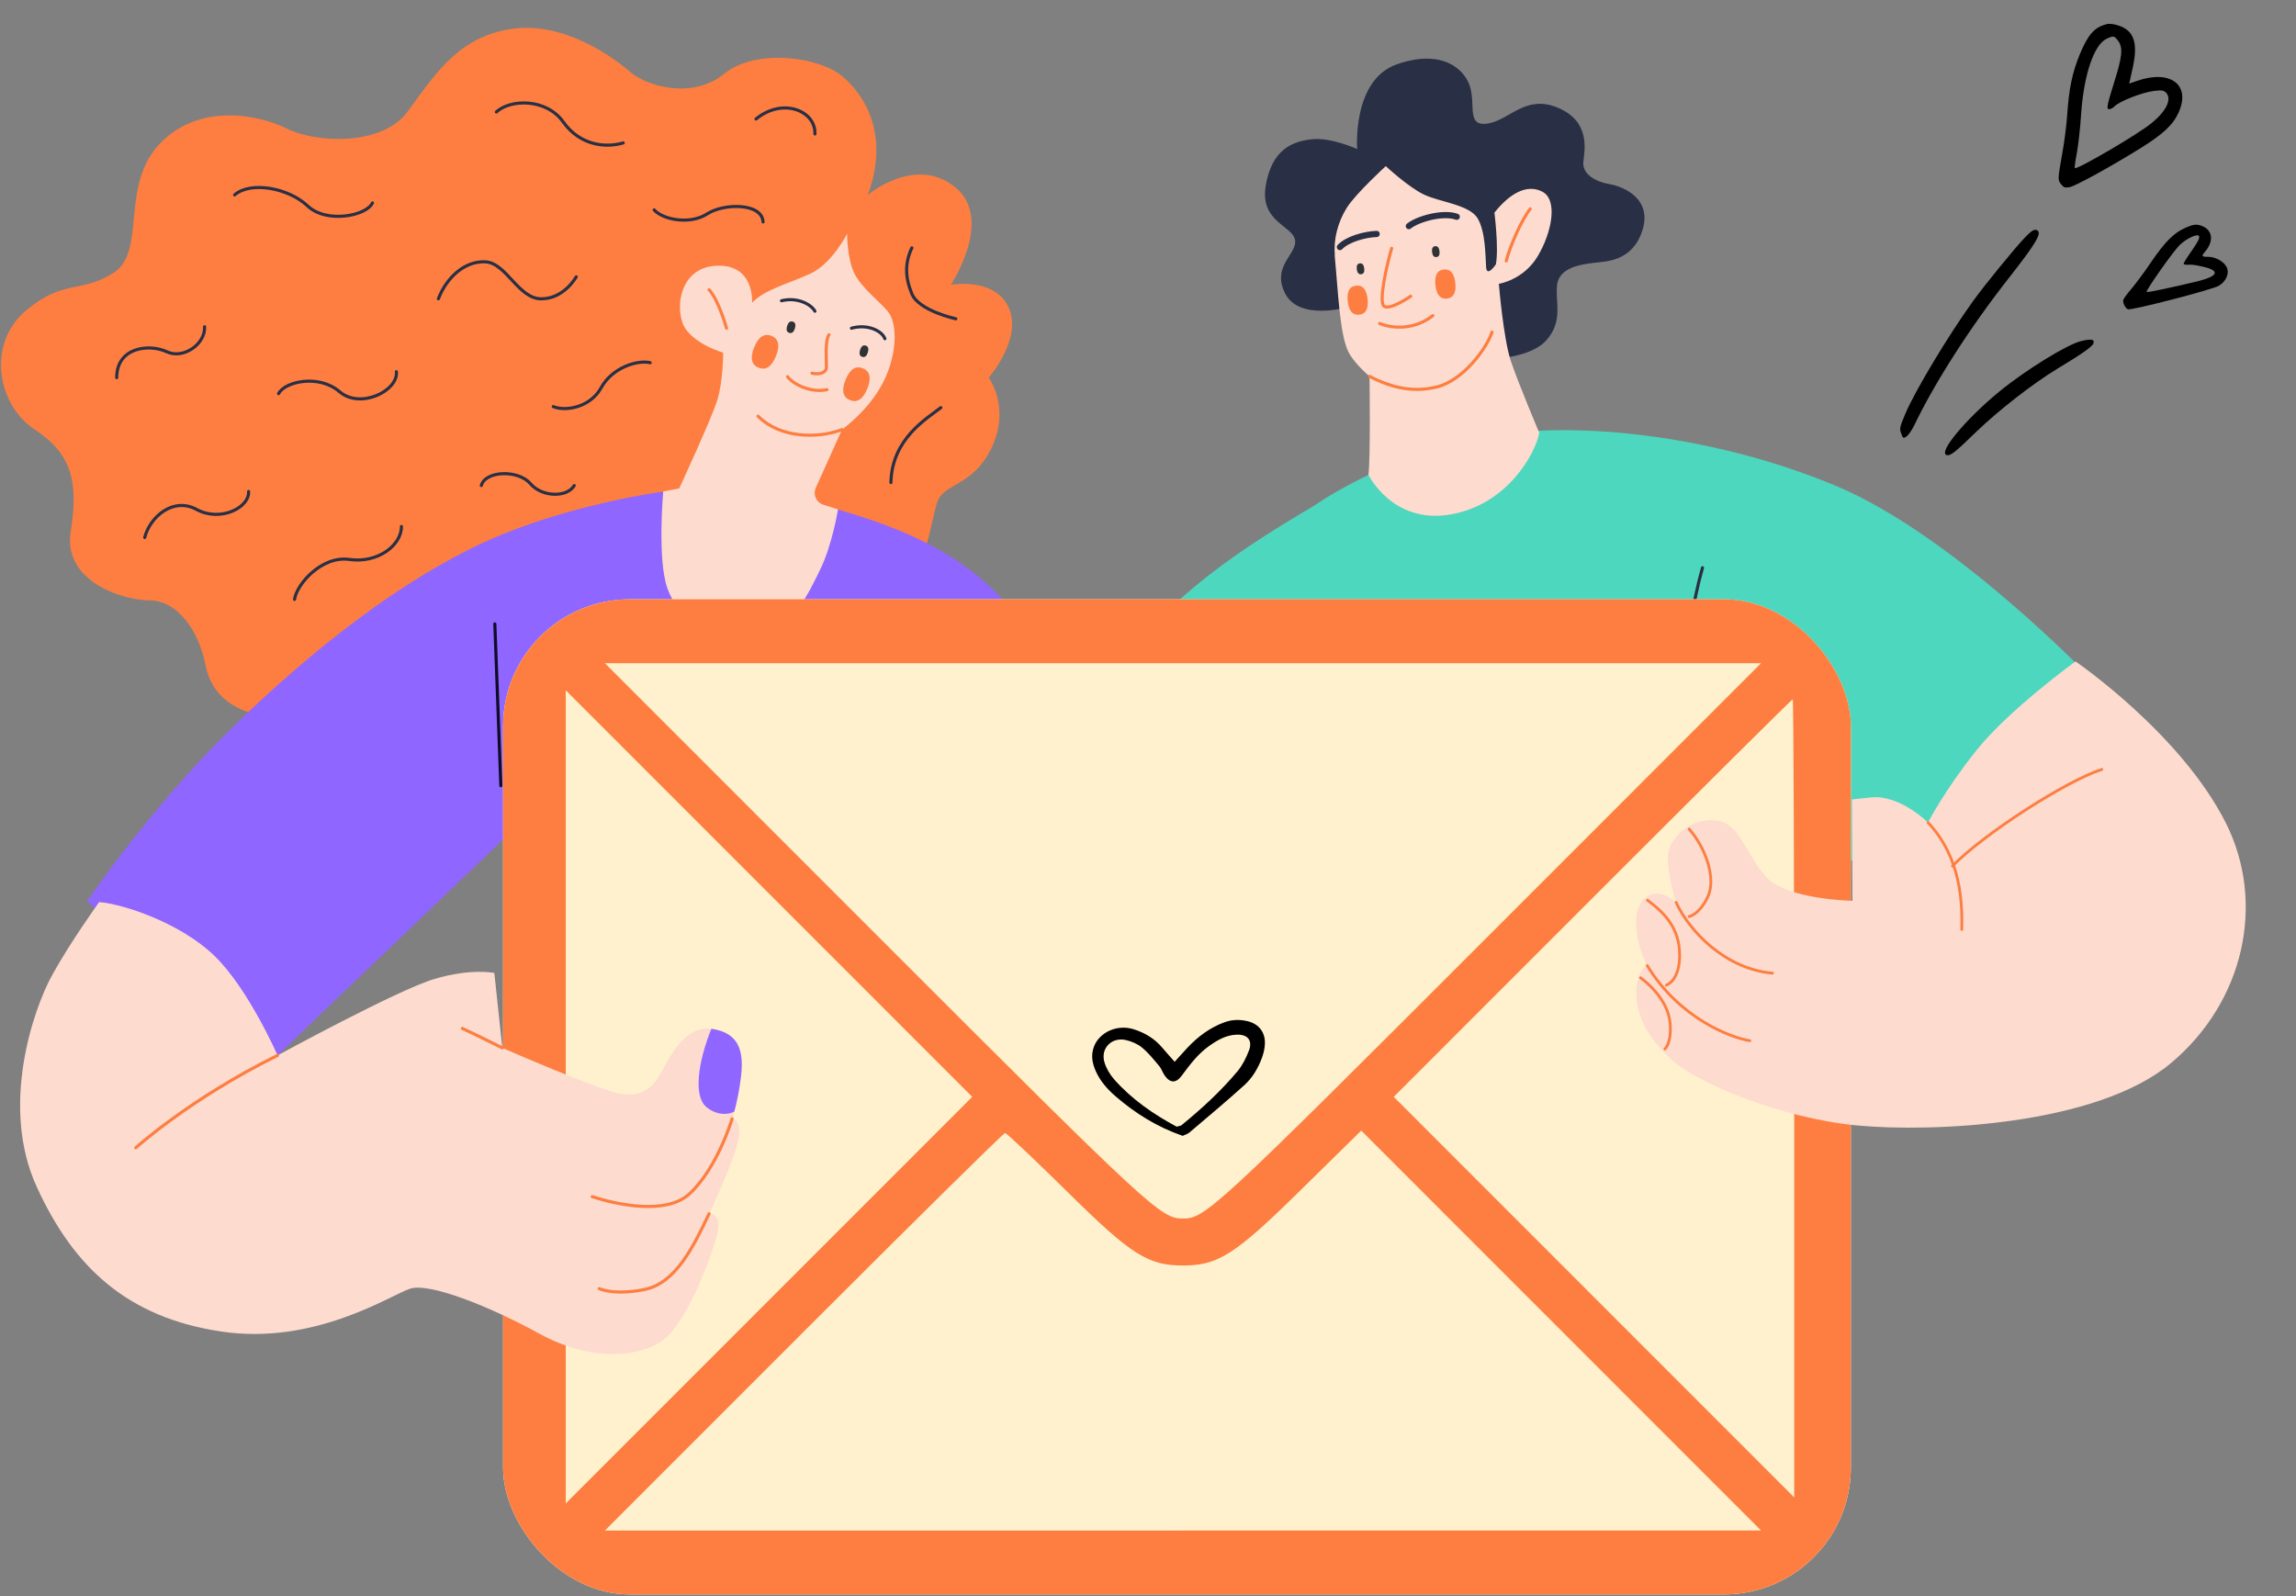 <svg width="1050" height="730" viewBox="0 0 1050 730" fill="none" xmlns="http://www.w3.org/2000/svg">
<rect x="0" y="0" width="1050" height="730" fill="#808080" stroke="none"/>
<path d="M600.863 231.332C562.134 254.318 528.756 276.117 497.878 323.176C467 370.234 466.226 427.929 466.226 427.929L550.335 451.672L869.337 389.179L957.127 311.117C957.127 311.117 894.244 245.25 840.114 222.438C785.979 199.597 719.5 191.173 675.15 200.455C630.83 209.732 600.896 231.357 600.896 231.357L600.863 231.332Z" fill="#4DD7BE"/>
<path d="M549.387 305.914C570.975 341.875 581.237 387.123 581.237 387.123" stroke="#292F44" stroke-width="1.417" stroke-linecap="round" stroke-linejoin="round"/>
<path d="M778.581 259.664C769.325 292.55 769.324 330.581 769.324 330.581" stroke="#292F44" stroke-width="1.417" stroke-linecap="round" stroke-linejoin="round"/>
<path d="M620.659 68.113C620.659 68.113 618.264 36.587 638.818 29.401C659.371 22.215 669.988 31.471 672.383 40.018C674.779 48.594 670.668 58.176 680.605 56.461C690.541 54.745 697.728 43.093 712.455 49.274C727.183 55.455 724.788 68.113 724.108 73.939C723.428 79.765 729.933 83.195 736.085 84.23C742.265 85.265 755.603 90.736 751.167 105.139C746.702 119.541 734.724 119.541 728.898 120.221C723.072 120.901 713.136 122.291 712.101 130.158C711.066 138.024 715.177 146.956 706.955 155.857C698.734 164.759 677.5 164.433 677.5 164.433L616.519 140.449C616.519 140.449 594.251 146.956 587.744 134.269C581.238 121.582 593.57 116.11 592.21 109.604C590.85 103.098 576.092 101.383 578.843 84.94C581.593 68.497 590.82 64.712 599.751 63.706C608.653 62.671 620.659 68.172 620.659 68.172V68.113Z" fill="#292F44"/>
<path d="M610.371 116.794C612.057 134.597 612.737 154.707 617.232 162.011C620.485 167.335 626.311 172.126 626.311 172.126C626.311 172.126 626.814 209.654 625.808 217.166C625.808 217.166 636.78 239.79 663.16 235.324C689.539 230.859 702.226 207.229 703.942 197.973C703.942 197.973 694.36 175.349 690.929 165.087C687.498 154.796 685.458 129.806 685.458 129.806C685.458 129.806 696.755 128.091 703.262 117.119C709.768 106.147 712.518 91.42 705.332 87.664C698.145 83.908 690.249 88.699 683.418 97.246C683.418 97.246 685.488 113.334 684.098 120.875C684.098 120.875 679.987 127.056 679.632 122.235C679.278 117.444 679.455 105.97 675.699 99.789C671.943 93.608 658.398 92.425 651.212 88.995C644.026 85.564 633.734 75.982 633.734 75.982C633.734 75.982 620.042 88.492 615.931 94.998C611.82 101.504 609.75 109.548 610.46 116.764L610.371 116.794Z" fill="#FDDBCF"/>
<path d="M626.307 172.125C634.883 176.59 645.322 179.991 657.3 176.916C669.277 173.84 679.923 159.26 682.319 151.896" stroke="#FD7E40" stroke-width="1.417" stroke-linecap="round" stroke-linejoin="round"/>
<path d="M636.424 113.539C634.354 120.725 630.244 138.203 632.994 140.096C635.744 141.989 645.148 135.483 645.148 135.483" stroke="#FD7E40" stroke-width="1.417" stroke-linecap="round" stroke-linejoin="round"/>
<path d="M630.926 147.961C635.894 150.032 646.333 151.392 655.265 144.354" stroke="#FD7E40" stroke-width="1.417" stroke-linecap="round" stroke-linejoin="round"/>
<path d="M622.492 125.427C621.368 125.575 620.688 124.777 620.481 123.15C620.274 121.494 620.747 120.577 621.871 120.459C622.995 120.311 623.675 121.109 623.882 122.736C624.089 124.363 623.616 125.309 622.492 125.427Z" fill="#303336"/>
<path d="M656.918 117.562C655.794 117.71 655.114 116.911 654.907 115.285C654.7 113.629 655.173 112.712 656.297 112.594C657.42 112.446 658.101 113.244 658.308 114.871C658.515 116.527 658.041 117.444 656.918 117.562Z" fill="#303336"/>
<path d="M612.76 113.007C616.19 109.399 624.057 107.181 629.557 107.004" stroke="#292F44" stroke-width="2.833" stroke-linecap="round" stroke-linejoin="round"/>
<path d="M644.287 103.426C648.575 99.995 660.05 96.919 666.201 99.138" stroke="#292F44" stroke-width="2.833" stroke-linecap="round" stroke-linejoin="round"/>
<path d="M699.8 95.529C695.512 101 690.366 113.185 688.828 119.336" stroke="#FD7E40" stroke-width="1.417" stroke-linecap="round" stroke-linejoin="round"/>
<path d="M621.606 143.941C618.59 144.266 616.816 142.196 616.342 137.789C615.869 133.383 617.141 130.988 620.157 130.633C623.174 130.307 624.948 132.378 625.422 136.784C625.895 141.191 624.623 143.616 621.606 143.941Z" fill="#FD7E40"/>
<path d="M661.71 136.578C658.694 136.903 656.919 134.833 656.446 130.426C655.973 126.02 657.244 123.595 660.261 123.269C663.277 122.944 665.052 125.014 665.525 129.421C666.028 133.827 664.726 136.223 661.71 136.578Z" fill="#FD7E40"/>
<path d="M396.903 89.142C396.903 89.142 418.373 70.866 436.65 85.475C454.926 100.085 434.816 130.249 434.816 130.249C434.816 130.249 454.926 126.582 461.314 140.748C467.702 154.914 452.176 172.717 452.176 172.717C452.176 172.717 462.23 186.409 453.536 204.686C444.871 222.962 431.149 220.685 428.398 230.267C425.648 239.849 422.011 264.986 410.122 278.235C398.234 291.484 146.534 328.037 129.174 328.037C111.815 328.037 97.206 320.732 94.012 304.289C90.818 287.846 80.763 274.597 68.43 274.597C56.098 274.597 28.684 265.932 32.351 243.072C36.018 220.241 32.676 207.495 15.908 196.464C-1.452 185.049 -6.006 157.191 11.798 142.108C29.069 127.499 36.935 134.331 51.988 124.749C67.071 115.167 54.738 85.002 73.014 65.809C91.291 46.616 118.706 52.56 131.481 58.948C144.287 65.336 174.659 66.962 186.311 51.17C199.116 33.81 209.615 16.894 233.806 13.257C258.026 9.59 280.857 26.506 288.161 32.894C295.466 39.281 316.493 45.699 331.102 33.81C345.711 21.922 374.486 26.032 385.014 34.727C395.513 43.392 406.928 61.669 396.903 89.083V89.142Z" fill="#FD7E40"/>
<path d="M383.211 233.047C422.041 244.463 479.828 265.49 488.729 344.983C497.631 424.476 494.2 440.239 494.2 440.239L411.277 403.923L411.513 328.096L403.735 364.856L239.277 375.148L126.898 482.736C126.898 482.736 115.246 475.875 86.471 452.571C57.696 429.267 39.863 412.144 39.863 412.144C39.863 412.144 67.958 370.357 105.635 333.331C143.311 296.335 184.448 264.809 222.124 247.686C259.801 230.563 303.215 224.855 303.215 224.855L383.152 233.077L383.211 233.047Z" fill="#8F66FF"/>
<path d="M226.293 285.359L229.043 359.352" stroke="#100C27" stroke-width="1.417" stroke-linecap="round" stroke-linejoin="round"/>
<path d="M343.937 138.469C343.937 138.469 345.297 120.665 327.494 121.553C309.691 122.469 308.3 143.467 313.801 150.801C319.272 158.105 330.718 161.299 330.718 161.299C330.718 161.299 330.717 174.548 327.967 183.213C325.216 191.878 310.607 223.404 310.607 223.404L303.303 224.764C303.303 224.764 300.552 255.639 305.136 268.858C310.607 284.621 329.771 297.544 344.883 292.162C364.076 285.301 369.547 271.608 375.019 260.637C380.49 249.665 383.24 232.985 383.24 232.985L376.497 230.827C373.274 229.792 371.676 226.184 373.066 223.108L385.073 196.462C385.073 196.462 397.878 187.324 404.266 174.075C410.654 160.826 410.211 147.577 406.1 142.55C401.99 137.522 393.768 131.578 390.574 124.747C387.38 117.886 387.38 106.943 387.38 106.943C387.38 106.943 380.519 120.636 370.464 125.22C360.409 129.804 349.437 132.524 343.966 138.469H343.937Z" fill="#FDDBCF"/>
<path d="M324.27 132.525C328.617 137.08 332.255 150.122 332.255 150.122" stroke="#FD7E40" stroke-width="1.417" stroke-linecap="round" stroke-linejoin="round"/>
<path d="M379.1 153.109C377.266 155.623 377.947 164.525 377.947 167.719C377.947 170.913 374.073 171.386 371.322 170.676" stroke="#FD7E40" stroke-width="1.417" stroke-linecap="round" stroke-linejoin="round"/>
<path d="M360.972 152.25C359.789 151.895 359.464 150.86 359.966 149.145C360.469 147.43 361.327 146.75 362.51 147.075C363.693 147.43 364.018 148.465 363.515 150.18C363.012 151.895 362.155 152.576 360.972 152.25Z" fill="#303336"/>
<path d="M394.331 163.223C393.149 162.868 392.823 161.833 393.326 160.118C393.828 158.402 394.686 157.722 395.869 158.048C397.052 158.402 397.377 159.437 396.874 161.153C396.372 162.868 395.514 163.548 394.331 163.223Z" fill="#303336"/>
<path d="M360.143 172.271C362.893 175.939 371.114 179.813 378.182 178.216" stroke="#FD7E40" stroke-width="1.417" stroke-linecap="round" stroke-linejoin="round"/>
<path d="M385.043 196.493C374.307 200.604 356.711 200.604 346.656 190.312" stroke="#FD7E40" stroke-width="1.417" stroke-linecap="round" stroke-linejoin="round"/>
<path d="M357.393 137.551C364.934 135.717 371.085 139.384 372.682 142.342" stroke="#292F44" stroke-width="1.417" stroke-linecap="round" stroke-linejoin="round"/>
<path d="M389.389 150.12C396.693 148.05 403.318 151.274 404.679 154.911" stroke="#292F44" stroke-width="1.417" stroke-linecap="round" stroke-linejoin="round"/>
<path d="M346.924 168.162C343.641 166.831 342.931 163.696 344.882 158.876C346.834 154.055 349.496 152.281 352.809 153.612C356.091 154.943 356.801 158.078 354.849 162.898C352.897 167.719 350.236 169.493 346.924 168.162Z" fill="#FD7E40"/>
<path d="M388.716 183.006C385.433 181.675 384.724 178.54 386.676 173.72C388.627 168.899 391.289 167.125 394.601 168.456C397.884 169.787 398.593 172.921 396.642 177.742C394.69 182.562 392.028 184.337 388.716 183.006Z" fill="#FD7E40"/>
<path d="M53.375 172.745C53.375 158.58 68.457 157.219 76.206 160.857C83.983 164.524 94.008 157.19 93.565 149.441" stroke="#292F44" stroke-width="1.417" stroke-linecap="round" stroke-linejoin="round"/>
<path d="M107.293 89.142C114.598 82.755 131.957 85.948 140.652 94.17C149.317 102.391 167.593 98.724 170.344 92.81" stroke="#292F44" stroke-width="1.417" stroke-linecap="round" stroke-linejoin="round"/>
<path d="M226.973 51.23C233.361 45.286 249.804 44.843 257.581 55.785C265.359 66.727 277.218 67.673 284.995 65.367" stroke="#292F44" stroke-width="1.417" stroke-linecap="round" stroke-linejoin="round"/>
<path d="M200.473 136.669C204.14 127.087 212.361 119.309 221.943 119.752C231.525 120.196 237.025 136.669 247.524 136.669C258.022 136.669 263.523 126.614 263.523 126.614" stroke="#292F44" stroke-width="1.417" stroke-linecap="round" stroke-linejoin="round"/>
<path d="M299.16 96.005C303.271 100.56 315.604 102.866 323.381 97.839C331.159 92.811 348.519 92.811 348.962 101.506" stroke="#292F44" stroke-width="1.417" stroke-linecap="round" stroke-linejoin="round"/>
<path d="M345.736 54.423C358.068 44.368 373.151 50.756 372.678 61.284" stroke="#292F44" stroke-width="1.417" stroke-linecap="round" stroke-linejoin="round"/>
<path d="M297.326 165.886C291.382 164.525 279.967 168.163 274.939 177.301C269.912 186.44 258.496 188.273 253.025 185.966" stroke="#292F44" stroke-width="1.417" stroke-linecap="round" stroke-linejoin="round"/>
<path d="M127.398 180.051C130.149 174.58 145.675 170.913 155.256 179.134C164.838 187.356 182.198 178.691 181.281 169.996" stroke="#292F44" stroke-width="1.417" stroke-linecap="round" stroke-linejoin="round"/>
<path d="M66.184 245.824C68.461 236.685 78.989 227.104 89.931 233.018C100.873 238.933 114.152 232.102 113.679 224.797" stroke="#292F44" stroke-width="1.417" stroke-linecap="round" stroke-linejoin="round"/>
<path d="M134.703 274.154C135.62 267.293 147.035 254.044 159.841 255.877C172.646 257.711 183.588 249.49 183.588 240.795" stroke="#292F44" stroke-width="1.417" stroke-linecap="round" stroke-linejoin="round"/>
<path d="M220.111 222.075C221.945 215.214 237.028 214.77 242.499 221.158C247.97 227.546 259.415 227.546 262.609 222.075" stroke="#292F44" stroke-width="1.417" stroke-linecap="round" stroke-linejoin="round"/>
<path d="M417.011 113.363C413.817 120.224 413.817 126.612 417.011 134.39C420.205 142.168 437.121 145.805 437.121 145.805" stroke="#292F44" stroke-width="1.417" stroke-linecap="round" stroke-linejoin="round"/>
<path d="M430.26 186.438C423.872 191.465 407.873 200.603 407.43 220.713" stroke="#292F44" stroke-width="1.417" stroke-linecap="round" stroke-linejoin="round"/>
<g clip-path="url(#clip0_11461_1330)">
<rect x="230.072" y="274.1" width="616.35" height="455.138" rx="58" fill="white"/>
<rect x="230.072" y="274.1" width="616.35" height="455.138" rx="58" fill="#FFCB3B" fill-opacity="0.25"/>
<path d="M799.715 274.1H276.779C251.023 274.1 230.072 295.057 230.072 320.823V682.514C230.072 708.28 251.023 729.238 276.779 729.238H799.715C825.467 729.238 846.422 708.28 846.422 682.514V320.823C846.422 295.057 825.472 274.1 799.715 274.1ZM541.004 303.317H805.379L678.422 430.319C555.596 553.188 551.128 557.321 541.004 557.321C530.88 557.321 526.407 553.188 403.585 430.319L276.628 303.317H541.004ZM258.727 501.666V315.714L351.671 408.69L444.614 501.666L351.671 594.643L258.727 687.619V501.666ZM541.004 700.02H276.628L367.509 609.108C417.63 558.969 458.942 518.195 459.626 518.195C460.311 518.195 473.26 530.427 488.678 545.645C517.32 573.909 525.038 578.803 541.004 578.803C556.97 578.803 564.688 573.932 594.156 544.97L622.523 517.09L713.951 608.551L805.379 700.011H541.004V700.02ZM820.524 684.87L728.954 593.268L637.384 501.666L728.265 410.754C778.386 360.615 819.451 319.841 819.835 319.841C820.218 319.841 820.524 402.074 820.524 502.351V684.861V684.87Z" fill="#FD7E40"/>
<path d="M540.856 519.5C528.982 515.368 519.198 509.194 510.304 501.534C506.482 498.242 503.176 494.545 501.107 489.893C499.484 486.246 498.797 482.52 500.311 478.625C502.863 472.056 510.901 468.416 518.364 470.724C523.473 472.307 527.982 474.982 531.497 479.142C533.242 481.206 535.059 483.209 537.2 485.643C539.388 483.223 541.169 481.195 543.011 479.225C547.808 474.113 553.281 470.01 559.959 467.562C563.51 466.263 567.051 466.223 570.591 467.077C575.704 468.309 578.644 472.114 578.461 477.358C578.385 479.519 577.863 481.748 577.115 483.791C575.373 488.518 572.801 492.923 569.091 496.279C560.88 503.709 552.367 510.806 543.925 517.985C543.112 518.678 541.957 518.969 540.852 519.496L540.856 519.5ZM538.093 515.311C539.291 514.959 539.931 514.948 540.32 514.633C549.553 507.098 558.332 499.057 565.971 489.907C568.224 487.212 569.865 483.844 571.142 480.538C572.945 475.876 570.599 473.043 565.554 473.219C560.621 473.391 556.591 475.789 552.734 478.557C547.707 482.165 544.084 487.043 540.453 491.943C537.787 495.539 535.095 495.446 532.598 491.849C531.655 490.492 531.166 488.798 530.115 487.553C527.64 484.613 525.204 481.547 522.26 479.121C520.213 477.433 517.461 476.263 514.841 475.671C508.296 474.199 503.14 479.609 505.108 485.955C505.979 488.759 507.637 491.541 509.595 493.752C517.745 502.959 527.744 509.754 538.093 515.311Z" fill="black"/>
</g>
<path d="M45.397 412.588C56.576 413.505 82.629 422.17 98.156 437.252C113.682 452.335 126.93 482.706 126.93 482.706C126.93 482.706 181.76 452.778 198.646 447.751C215.562 442.723 226.061 445 226.061 445L229.728 479.276C229.728 479.276 274.502 498.913 284.084 500.303C293.666 501.693 298.693 497.552 302.804 489.804C306.914 482.056 313.775 468.777 325.634 470.611C337.523 472.445 340.244 480.193 338.884 492.081C337.523 503.97 334.773 511.718 334.773 511.718C334.773 511.718 340.244 511.718 337.05 523.607C333.856 535.495 324.244 555.132 324.244 555.132C324.244 555.132 331.106 554.215 327.439 566.547C323.771 578.879 313.273 606.294 302.301 613.599C291.329 620.903 269.859 622.737 246.555 609.931C223.251 597.126 196.31 586.628 187.615 589.378C178.95 592.128 144.231 615.403 101.29 609.015C58.35 602.627 33.685 579.766 16.769 542.77C-0.147 505.774 15.409 461.443 23.631 446.39C31.852 431.308 45.338 412.588 45.338 412.588H45.397Z" fill="#FDDBCF"/>
<path d="M126.929 482.707C86.738 502.58 62.074 524.968 62.074 524.968" stroke="#FD7E40" stroke-width="1.417" stroke-linecap="round" stroke-linejoin="round"/>
<path d="M270.836 547.322C282.251 550.989 304.697 555.868 315.373 545.961C328.178 534.073 334.803 511.686 334.803 511.686" stroke="#FD7E40" stroke-width="1.417" stroke-linecap="round" stroke-linejoin="round"/>
<path d="M324.271 555.1C316.966 570.626 308.744 587.068 294.579 589.819C280.413 592.569 274.025 589.375 274.025 589.375" stroke="#FD7E40" stroke-width="1.417" stroke-linecap="round" stroke-linejoin="round"/>
<path d="M322.913 506.214C327.467 510.089 332.968 510.089 335.807 508.373C336.724 505.032 338.084 499.294 338.913 492.049C340.273 480.16 337.552 472.412 325.663 470.578C325.545 470.578 325.427 470.578 325.308 470.549C319.039 486.193 317.176 501.335 322.942 506.214H322.913Z" fill="#8F66FF"/>
<path d="M229.725 479.277C215.56 472.209 211.449 470.375 211.449 470.375" stroke="#FD7E40" stroke-width="1.417" stroke-linecap="round" stroke-linejoin="round"/>
<path d="M949.176 302.522C949.176 302.522 918.973 324.334 903.982 343.032C888.998 361.756 881.718 376.205 881.718 376.205C881.718 376.205 868.813 363.336 855.667 364.713C842.522 366.09 846.921 365.626 846.921 365.626L847.16 412.002C847.16 412.002 817.334 411.534 807.724 401.096C798.113 390.658 795.822 375.867 783.968 375.156C772.139 374.437 764.45 383.19 762.974 389.65C761.473 396.118 766.471 412.682 766.471 412.682C766.471 412.682 757.986 404.494 751.524 411.595C745.063 418.697 749.324 434.202 753.26 441.619C753.26 441.619 748.539 443.044 748.347 453.85C748.156 464.657 753.979 475.374 765.172 485.335C776.365 495.296 814.32 511.354 848.887 514.707C883.446 518.034 958.576 514.715 992.608 486.4C1026.63 458.06 1036.14 412.614 1017.92 376.399C997.235 335.358 949.176 302.522 949.176 302.522Z" fill="#FDDBCF"/>
<path d="M881.752 376.223C897.02 392.583 897.393 413.105 897.15 425.124" stroke="#FD7E40" stroke-width="1.277" stroke-linecap="round" stroke-linejoin="round"/>
<path d="M892.897 396.082C907.19 381.437 944.715 357.221 961.186 351.916" stroke="#FD7E40" stroke-width="1.277" stroke-linecap="round" stroke-linejoin="round"/>
<path d="M766.504 412.699C772.534 425.944 789.049 443.21 810.585 445.092" stroke="#FD7E40" stroke-width="1.277" stroke-linecap="round" stroke-linejoin="round"/>
<path d="M753.293 441.635C768.155 465.971 791.748 474.667 800.22 475.982" stroke="#FD7E40" stroke-width="1.277" stroke-linecap="round" stroke-linejoin="round"/>
<path d="M772.46 379.185C780.042 387.701 784.957 401.867 781 410.162C777.043 418.457 772.45 419.203 772.45 419.203" stroke="#FD7E40" stroke-width="1.277" stroke-linecap="round" stroke-linejoin="round"/>
<path d="M753.405 411.727C760.244 416.764 767.249 423.366 768.041 434.572C768.833 445.778 764.24 449.753 762.066 450.577" stroke="#FD7E40" stroke-width="1.277" stroke-linecap="round" stroke-linejoin="round"/>
<path d="M750.232 447.184C755.824 451.316 762.937 458.832 763.764 467.939C764.565 477.054 761.383 479.796 761.383 479.796" stroke="#FD7E40" stroke-width="1.277" stroke-linecap="round" stroke-linejoin="round"/>
<path fill-rule="evenodd" clip-rule="evenodd" d="M963.241 11.083C957.698 12.566 954.919 15.774 951.087 24.93C947.662 33.41 946.174 40.365 945.366 52.567C945.058 57.14 944.063 65.012 943.158 69.861C941.024 82.089 940.996 82.167 942.506 84.177C943.745 85.769 944.187 85.926 946.354 85.623C948.855 85.283 965.005 76.39 978.825 67.82C989.171 61.391 993.837 57.049 996.321 51.434C1002.01 38.907 992.649 31.716 977.477 36.927L973.726 38.228L975.231 31.445C977.832 19.959 976.088 14.246 969.228 11.806C966.889 10.975 964.618 10.665 963.244 11.073L963.241 11.083ZM968.675 18.684C970.962 21.967 970.593 25.777 966.716 38.049C963.759 47.515 963.351 49.596 964.226 49.907C964.806 50.113 966.07 49.577 966.969 48.668C969.3 46.286 979.784 42.209 985.016 41.601C988.549 41.13 989.623 41.346 990.637 42.449C993.298 45.365 990.719 50.781 983.991 56.282C978.139 61.187 950.328 77.437 948.864 76.916C948.647 76.839 949.019 73.927 949.7 70.394C950.356 66.929 951.321 58.891 951.717 52.456C952.913 34.303 957.548 20.584 963.309 17.773C966.573 16.221 966.937 16.35 968.652 18.687L968.675 18.684Z" fill="black"/>
<path fill-rule="evenodd" clip-rule="evenodd" d="M999.627 104.092C994.19 106.432 990.12 110.498 983.549 120.163C980.744 124.347 976.85 129.539 974.963 131.824C973.008 134.084 971.265 136.432 971.059 137.012C970.619 138.25 971.857 140.994 973.174 141.462C974.776 142.032 1011.62 132.524 1014.65 130.724C1018.04 128.808 1019.63 125.013 1018.32 122.242C1017.09 119.67 1013.26 117.489 1009.98 117.473C1006.77 117.482 1006.63 117.188 1008.47 115.041C1012.58 110.17 1011.85 105.062 1006.74 103.244C1004.48 102.44 1003.1 102.604 999.621 104.079L999.627 104.092ZM1005.55 109.397C1005.26 110.203 1003.51 113.035 1001.69 115.589C999.875 118.153 998.459 120.516 998.633 120.744C998.728 120.944 999.483 121.124 1000.31 121.098C1002.49 120.966 1003.77 121.097 1008.01 122.109C1015.43 123.926 1014.22 126.377 1004.94 128.666C993.517 131.425 981.781 133.916 981.67 133.544C981.296 132.758 994.073 114.606 996.893 111.999C999.638 109.355 1003.95 107.191 1005.41 107.708C1005.77 107.837 1005.83 108.601 1005.55 109.397Z" fill="black"/>
<path fill-rule="evenodd" clip-rule="evenodd" d="M926.117 108.528C921.538 113.31 907.298 130.688 902.036 138.105C890.974 153.491 875.923 178.474 871.398 189.11C868.777 195.33 868.587 196.082 869.454 198.284C870.286 200.55 870.434 200.603 871.852 199.635C872.69 199.113 874.233 196.861 875.332 194.705C884.659 175.171 901.121 149.46 918.814 126.978C931.462 110.838 934.171 106.21 931.33 105.2C930.239 104.812 928.977 105.592 926.117 108.528Z" fill="black"/>
<path fill-rule="evenodd" clip-rule="evenodd" d="M951.826 155.978C945.479 157.419 926.308 169.268 914.354 179.066C898.908 191.742 886.417 206.786 890.132 208.107C891.812 208.704 893.95 207.084 903.89 197.377C914.001 187.654 929.93 175.239 940.911 168.615C951.897 162.004 956.816 158.572 957.336 157.108C958.011 155.211 956.573 154.865 951.82 155.965L951.826 155.978Z" fill="black"/>
<defs>
<clipPath id="clip0_11461_1330">
<rect x="230.072" y="274.1" width="616.35" height="455.138" rx="58" fill="white"/>
</clipPath>
</defs>
</svg>
